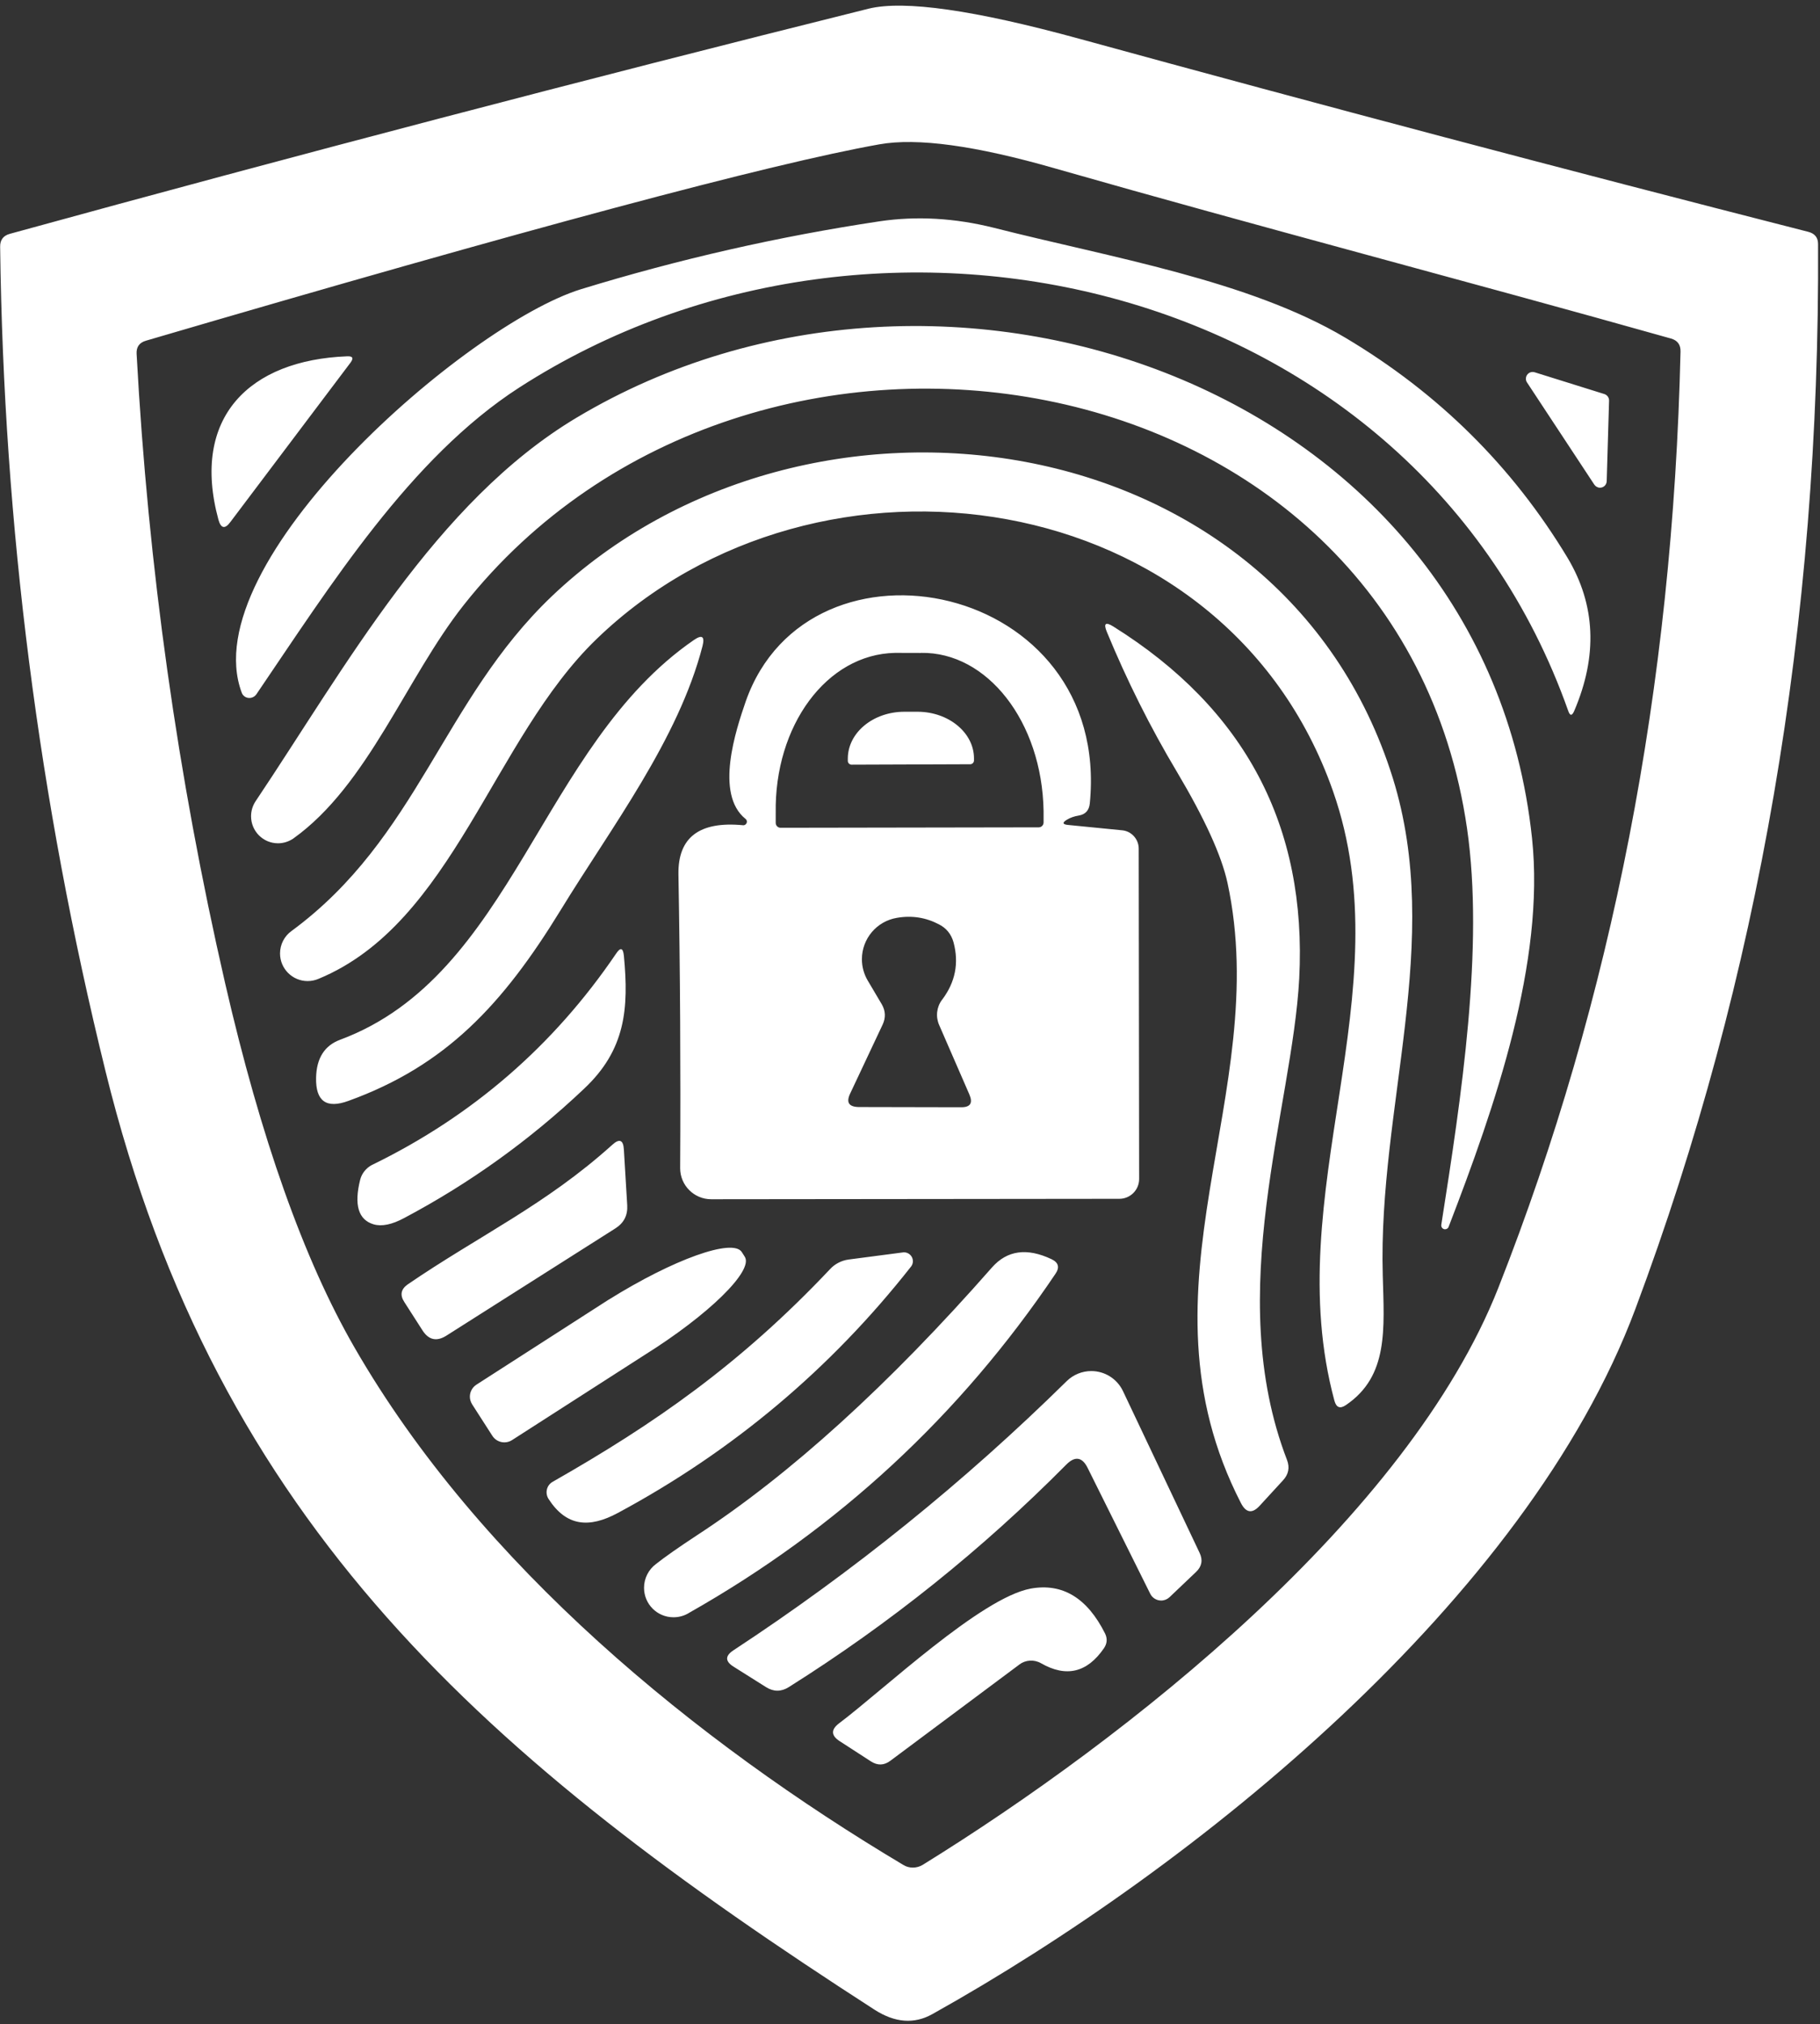 <?xml version="1.0" encoding="UTF-8" standalone="no"?><svg xmlns="http://www.w3.org/2000/svg" xmlns:xlink="http://www.w3.org/1999/xlink" clip-rule="evenodd" fill="#000000" fill-rule="evenodd" height="28299" image-rendering="optimizeQuality" preserveAspectRatio="xMidYMid meet" shape-rendering="geometricPrecision" text-rendering="geometricPrecision" version="1" viewBox="-2.0 -79.0 25445.0 28299.0" width="25445" zoomAndPan="magnify"><rect x="-2.0" y="-79.0" width="25445.0" height="28299.0" fill="#333333" stroke="none"/><g id="change1_1"><path d="M22862 18219c-1518,4063 -6148,7803 -9828,9858 -254,143 -524,123 -811,-62 -5411,-3488 -9186,-6768 -10749,-13116 -933,-3787 -1425,-7629 -1474,-11527 -2,-97 44,-158 139,-183 4004,-1101 8006,-2150 12004,-3147 496,-121 1479,19 2949,422 3389,930 6785,1829 10188,2698 91,24 136,81 136,171 27,5298 -824,10260 -2554,14886zm-1916 -295c1590,-4038 2439,-8401 2547,-13090 2,-94 -42,-154 -132,-180 -2867,-808 -5751,-1560 -8614,-2379 -1109,-319 -1927,-431 -2456,-336 -1514,269 -4932,1184 -10253,2745 -93,27 -136,89 -130,186 161,2972 573,5902 1236,8790 499,2170 1101,3868 1807,5093 1758,3055 4792,5520 7676,7239 80,50 186,50 271,-1 2864,-1771 6785,-4864 8048,-8067zm976 -8068c-2132,-6015 -9625,-7764 -14665,-4517 -1524,984 -2639,2766 -3674,4287 -7,10 -16,19 -25,27 -52,40 -125,32 -164,-18 -8,-10 -13,-21 -17,-32 -676,-1817 3140,-5143 4744,-5639 1370,-420 2761,-737 4173,-949 521,-77 1054,-46 1601,91 1634,416 3559,732 4913,1537 1301,774 2336,1799 3105,3075 393,657 424,1370 94,2141 -31,73 -60,72 -85,-3zm-1413 1651c-970,-6729 -10023,-8194 -14030,-3125 -805,1020 -1336,2515 -2380,3261 -63,43 -138,67 -214,67 -208,0 -377,-169 -377,-378 0,-73 21,-144 60,-205 1250,-1864 2521,-4190 4491,-5367 5134,-3070 12689,-433 13358,5880 183,1731 -516,3745 -1164,5426 -6,24 -28,40 -52,40 -29,0 -53,-24 -53,-53 0,-5 0,-9 1,-14 281,-1787 599,-3874 360,-5532zm-15611 -6516l-1678 2226c-76,104 -133,94 -168,-30 -389,-1433 434,-2232 1799,-2285 79,-4 94,26 47,89zm16558 135l973 304c39,13 65,49 65,90 0,0 0,1 0,1l-33 1124c0,52 -42,94 -94,94 -32,0 -62,-17 -80,-44l-940 -1427c-11,-16 -16,-34 -16,-52 0,-53 42,-95 94,-95 11,0 21,2 31,5zm-13745 3132c3554,-3382 10194,-2477 11760,2542 711,2288 -209,4594 -141,6953 20,749 82,1407 -516,1811 -81,55 -134,34 -160,-62 -781,-2896 973,-5694 -20,-8522 -1513,-4309 -7198,-5111 -10292,-2129 -1456,1400 -2008,3975 -3889,4753 -49,21 -101,32 -154,32 -213,0 -386,-173 -386,-386 0,-125 60,-243 162,-315 1767,-1301 2109,-3220 3636,-4677zm2710 3111c-433,-348 -135,-1242 3,-1643 888,-2524 5116,-1680 4810,1428 -10,96 -61,152 -154,168 -61,10 -115,28 -162,56 -73,43 -67,69 18,76l749 74c129,11 231,121 233,253l6 4619c0,1 0,2 0,3 0,153 -124,277 -277,277 0,0 0,0 0,0l-5706 6c-240,0 -434,-195 -434,-434 8,-1380 0,-2750 -24,-4111 -7,-513 292,-741 900,-684 2,1 4,1 6,1 28,0 51,-23 51,-50 0,-15 -7,-30 -19,-39l0 0zm490 124l3609 -6c38,0 68,-31 68,-68l0 -162c-22,-1248 -789,-2225 -1714,-2209 0,1 -1,1 -2,1l-360 -1c-959,18 -1690,1021 -1669,2241 0,0 0,0 0,0l0 136c0,37 30,68 68,68l0 0zm2259 2403c184,-244 237,-511 159,-802 -32,-114 -100,-198 -204,-251 -183,-96 -378,-127 -587,-91 -283,47 -490,292 -490,579 0,104 28,207 81,297l197 333c53,92 57,187 12,283l-454 964c-59,124 -19,187 121,189l1427 3c132,2 171,-58 118,-180l-422 -970c-51,-116 -36,-251 40,-352l2 -2zm3282 -3185c-372,-623 -698,-1275 -979,-1955 -50,-120 -19,-145 91,-76 1842,1152 2708,2792 2598,4921 -97,1820 -1071,4391 -171,6729 41,107 22,202 -56,286l-325 354c-104,114 -191,102 -262,-35 -1560,-3032 451,-5709 -189,-8673 -84,-383 -320,-900 -707,-1551zm-11698 3745c2424,-902 2792,-4104 4945,-5588 114,-78 154,-51 121,83 -337,1309 -1280,2542 -1985,3695 -808,1318 -1604,2173 -2966,2665 -309,113 -459,4 -452,-324 6,-273 118,-450 337,-531zm7150 -3845l1658 -6c29,0 53,-24 53,-53l0 -29c0,-358 -353,-651 -788,-652l-185 0c1,0 0,0 0,0 -437,0 -791,293 -791,655 0,0 0,0 0,0l0 32c0,29 24,53 53,53l0 0zm-6702 5594c1400,-682 2536,-1666 3409,-2952 61,-92 97,-83 109,27 71,743 23,1318 -558,1863 -756,716 -1594,1318 -2512,1805 -171,92 -314,122 -428,89 -214,-63 -277,-272 -188,-626 22,-86 83,-162 165,-205l3 -1zm495 1672c1000,-684 1926,-1109 2861,-1952 100,-91 154,-69 162,65l47 781c8,140 -47,247 -165,322l-2365 1501c-134,84 -244,60 -330,-71l-257 -401c-63,-97 -47,-178 47,-245zm2026 2760c1424,-811 2622,-1642 3878,-2972 66,-73 159,-122 260,-136l763 -100c4,-1 9,-1 13,-1 68,0 124,56 124,124 0,27 -9,53 -25,74 -1126,1433 -2493,2581 -4099,3445 -404,218 -722,188 -970,-195 0,0 0,-1 -1,-2 -50,-80 -27,-185 52,-234 1,-1 3,-1 4,-2l1 -1zm-1123 -1082c-21,-33 -33,-71 -33,-109 0,-68 35,-131 92,-168l1845 -1186c5,-3 6,-3 6,-3 903,-564 1735,-862 1859,-664 0,0 0,0 0,0l29 45c12,20 13,20 13,21 123,197 -509,815 -1412,1379 0,0 0,0 0,0l-1842 1183c-32,21 -70,32 -108,32 -69,0 -133,-36 -169,-94l-280 -436zm3143 1828c1301,-849 2677,-2097 4125,-3745 211,-238 487,-276 829,-115 100,47 119,116 56,207 -1333,1979 -3038,3558 -5116,4735 -67,43 -144,65 -223,65 -228,0 -412,-184 -412,-412 0,-132 63,-256 169,-334 118,-94 309,-228 572,-401zm5163 -988c-1175,1186 -2469,2223 -3880,3111 -106,67 -213,67 -319,0l-454 -286c-118,-74 -119,-150 -3,-227 1677,-1101 3231,-2356 4662,-3765 92,-90 215,-140 343,-140 189,0 360,108 442,278l1073 2265c47,100 30,189 -50,265l-372 354c-31,29 -73,46 -116,46 -64,0 -123,-36 -152,-93l-876 -1761c-76,-153 -176,-169 -298,-47zm-657 2796l-1802 1344c-88,67 -180,70 -274,9l-437 -283c-120,-78 -122,-161 -8,-248 619,-465 1981,-1754 2680,-1884 444,-80 791,130 1041,631 33,71 27,139 -18,204 -234,340 -527,410 -878,209 -98,-56 -217,-48 -305,18l1 0z" fill="#ffffff"/></g></svg>